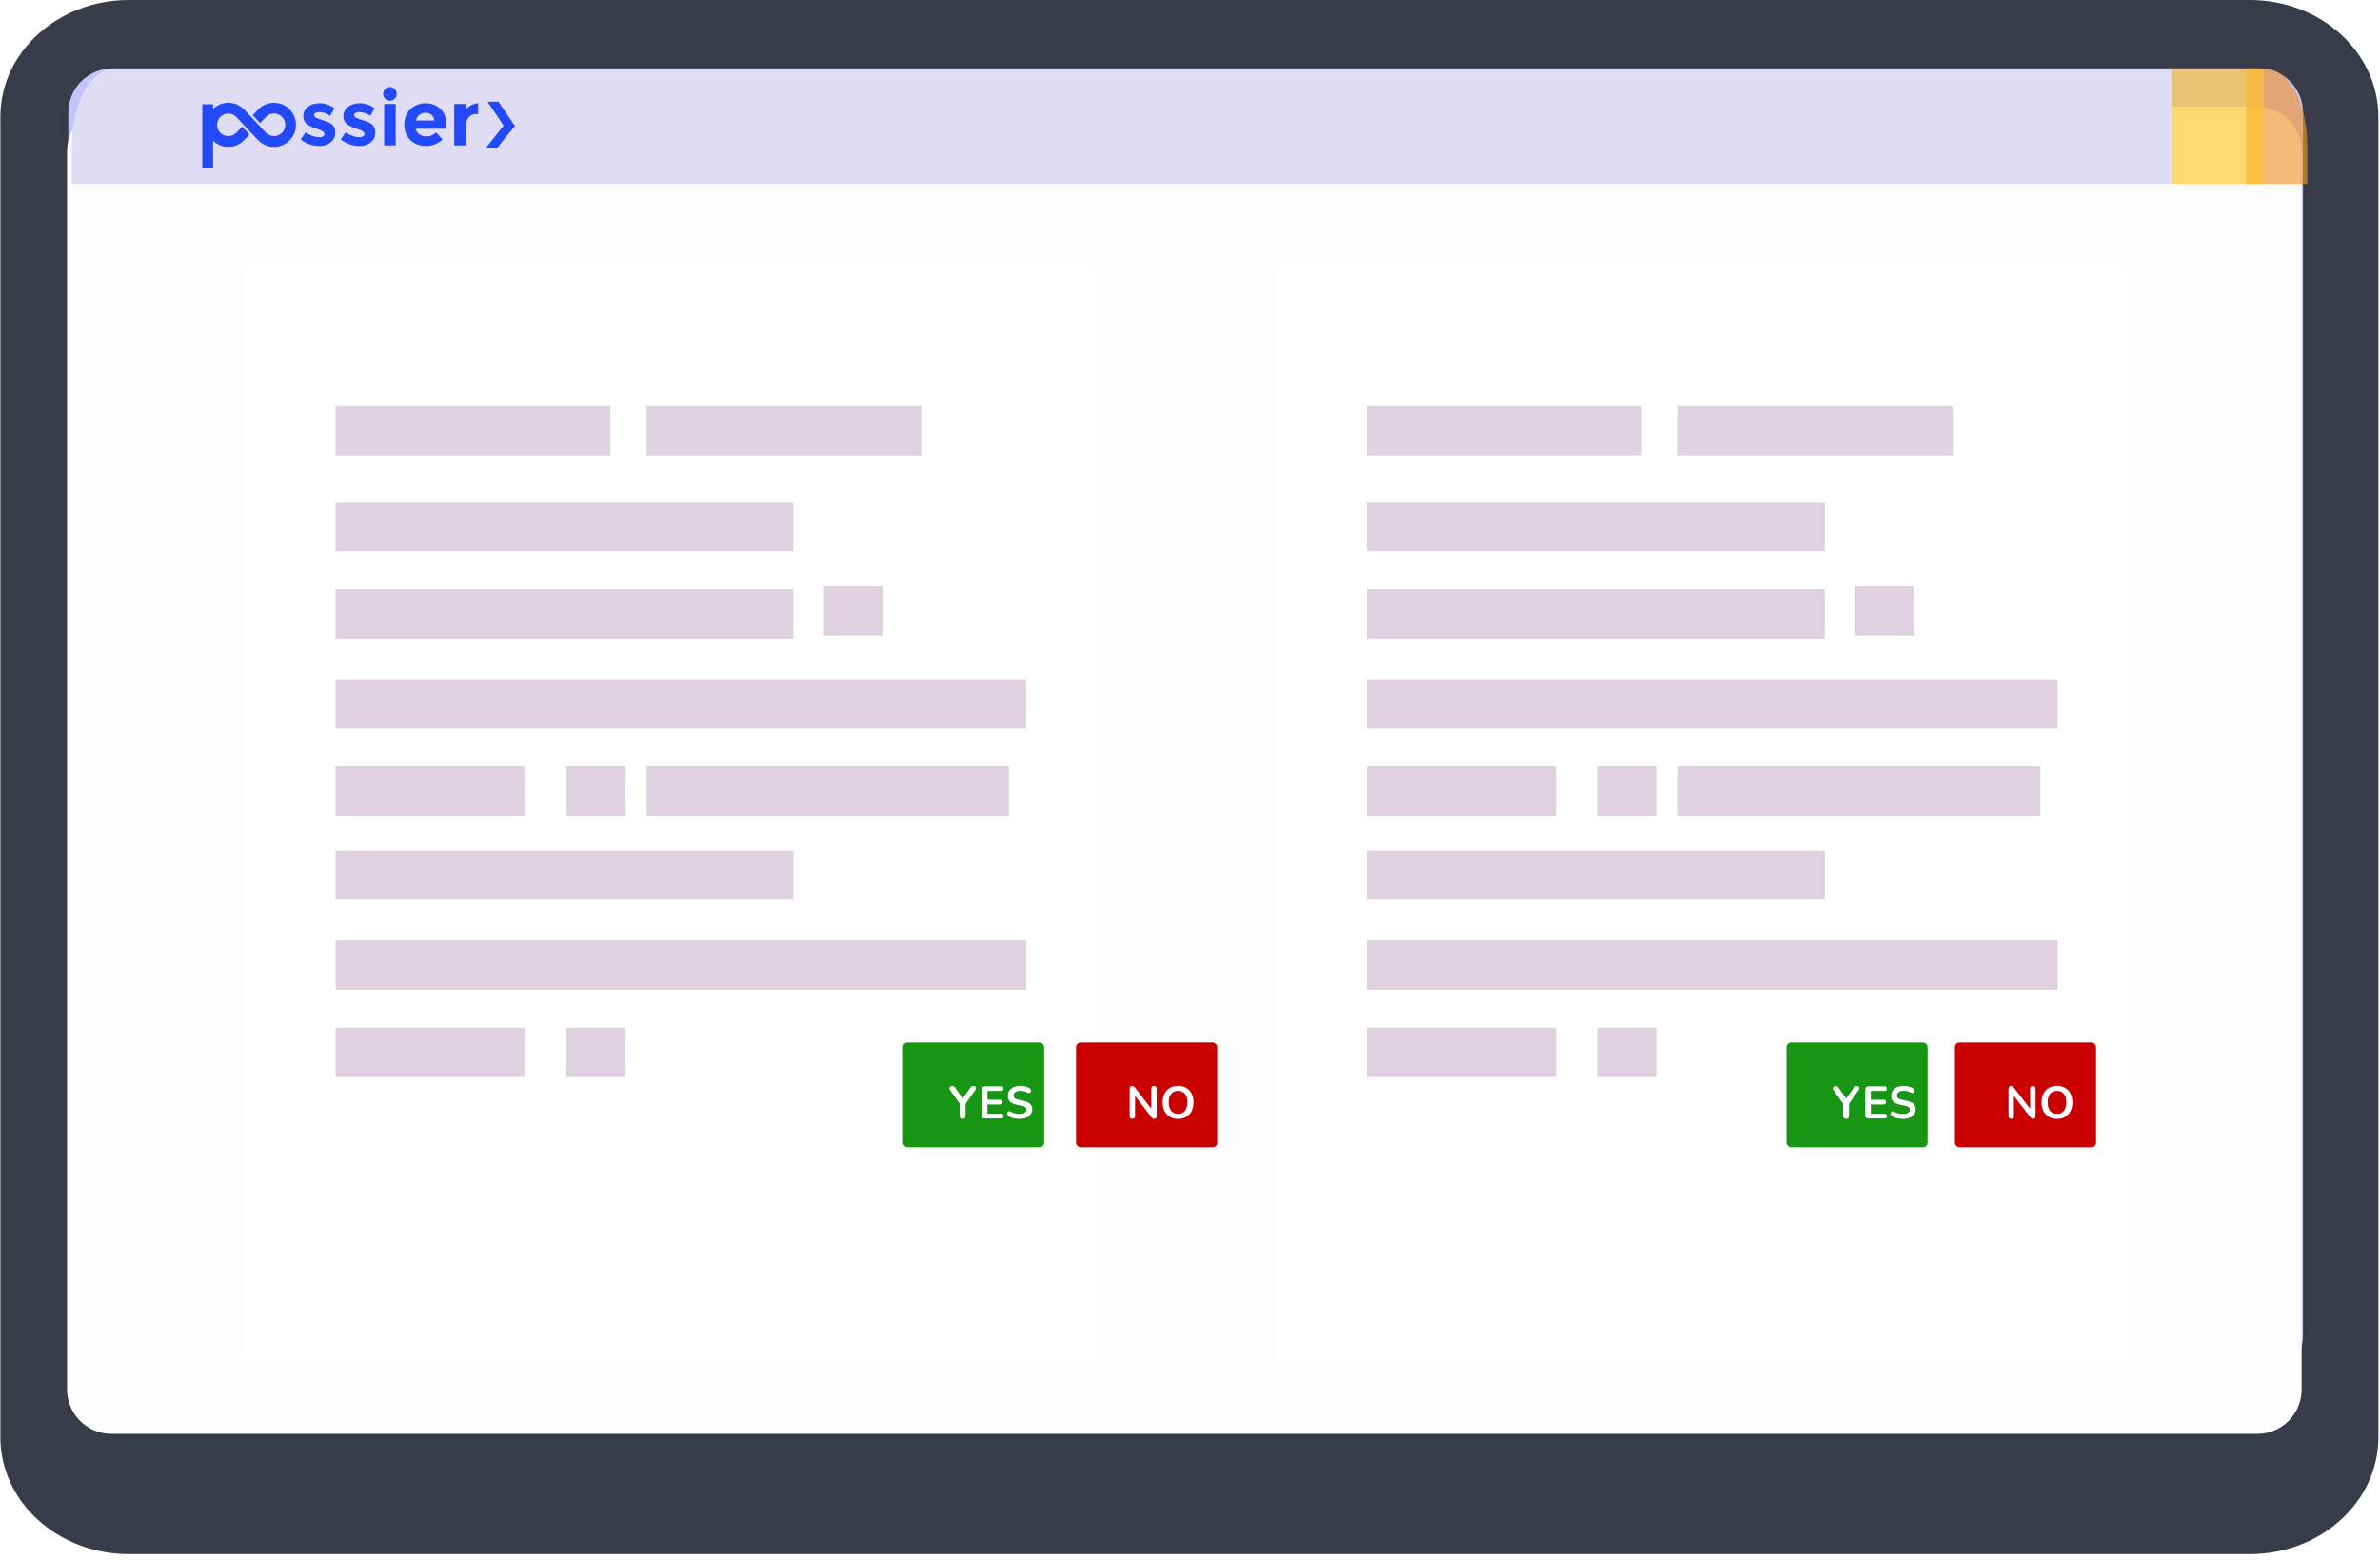<svg width="392" height="257" viewBox="0 0 392 257" fill="none" xmlns="http://www.w3.org/2000/svg">
<g clip-path="url(#clip0_845_7038)">
<path d="M374.149 143.568C374.255 143.36 374.318 143.132 374.334 142.9C374.349 142.666 374.318 142.433 374.242 142.212C371.929 135.57 363.638 111.778 363.282 111.477C362.867 111.12 350.028 97.718 350.028 97.718C347.662 95.251 346.648 97.339 346.648 97.339L339.301 118.996L350.368 149.599C350.52 150.016 350.825 150.36 351.222 150.557C351.618 150.756 352.075 150.795 352.499 150.667L373.114 144.437C373.336 144.369 373.542 144.257 373.72 144.107C373.898 143.959 374.044 143.774 374.149 143.568ZM347.602 105.571C347.234 105.254 346.967 104.834 346.836 104.365C346.706 103.895 346.717 103.398 346.869 102.935C347.022 102.472 347.308 102.065 347.691 101.765C348.076 101.465 348.54 101.285 349.025 101.249C349.511 101.212 349.996 101.321 350.421 101.561C350.845 101.8 351.188 102.16 351.408 102.595C351.627 103.03 351.713 103.52 351.653 104.004C351.595 104.487 351.393 104.943 351.075 105.312C350.649 105.807 350.045 106.112 349.393 106.161C348.742 106.209 348.098 105.998 347.602 105.571Z" fill="url(#paint0_linear_845_7038)"/>
<path opacity="0.85" d="M353.126 125.931C354.709 129.373 354.026 131.788 352.379 132.545C350.695 133.32 348.516 132.19 347.053 129.059C345.629 125.969 346.006 123.328 347.858 122.477C349.764 121.601 351.772 122.991 353.126 125.931ZM355.572 139.388L354.78 119.292L356.075 118.695L356.867 138.792L355.572 139.388ZM348.745 128.154C349.593 130.048 350.73 131.199 351.635 130.781C352.542 130.363 352.386 128.854 351.472 126.867C350.64 125.058 349.599 123.771 348.618 124.226C347.694 124.654 347.9 126.325 348.745 128.159V128.154ZM364.537 128.895C366.11 132.312 365.457 134.745 363.792 135.511C362.127 136.277 359.928 135.156 358.471 131.987C357.061 128.922 357.427 126.257 359.254 125.413C361.166 124.545 363.185 125.961 364.538 128.901L364.537 128.895ZM360.158 131.123C360.995 132.991 362.141 134.168 363.049 133.751C363.956 133.335 363.798 131.822 362.884 129.838C362.041 128.002 361.012 126.741 360.03 127.196C359.107 127.624 359.314 129.295 360.159 131.128L360.158 131.123Z" fill="white"/>
<path d="M348.832 103.467C348.683 103.367 348.568 103.225 348.499 103.06C348.431 102.894 348.413 102.712 348.448 102.536C348.688 100.694 348.474 98.822 347.826 97.082C347.177 95.341 346.114 93.785 344.729 92.549C344.557 92.383 344.459 92.156 344.453 91.917C344.447 91.679 344.536 91.447 344.7 91.273C344.863 91.099 345.088 90.997 345.327 90.987C345.566 90.978 345.798 91.062 345.975 91.222C347.583 92.672 348.812 94.493 349.555 96.526C350.297 98.56 350.53 100.745 350.232 102.889C350.203 103.036 350.138 103.173 350.043 103.289C349.947 103.404 349.825 103.495 349.687 103.552C349.548 103.609 349.398 103.631 349.249 103.616C349.1 103.602 348.957 103.55 348.832 103.467Z" fill="url(#paint1_linear_845_7038)"/>
<path d="M21.239 0H370.554C382.251 0 391.734 8.617 391.734 19.246V236.782C391.734 247.41 382.251 256.026 370.554 256.026H21.239C9.541 256.024 0.059 247.41 0.059 236.782V19.246C0.059 8.617 9.541 0 21.239 0Z" fill="#383C48"/>
<path d="M372.031 11.262H18.538C14.515 11.262 11.254 14.523 11.254 18.545V220.018C11.254 224.04 14.515 227.302 18.538 227.302H372.031C376.054 227.302 379.315 224.04 379.315 220.018V18.545C379.315 14.523 376.054 11.262 372.031 11.262Z" fill="#C4C3FC"/>
<path d="M371.815 17.579H18.325C14.304 17.579 11.045 20.86 11.045 24.907V228.884C11.045 232.931 14.304 236.212 18.325 236.212H371.815C375.836 236.212 379.096 232.931 379.096 228.884V24.907C379.096 20.86 375.836 17.579 371.815 17.579Z" fill="#FCFCFC"/>
<path d="M18.767 11.361H357.711V30.296H11.832V23.88C11.832 20.559 12.563 17.374 13.863 15.027C15.164 12.679 16.928 11.361 18.767 11.361Z" fill="#DFDCF3"/>
<path opacity="0.64" d="M369.922 11.36H373.241C375.039 11.36 376.764 12.678 378.035 15.026C379.306 17.373 380.021 20.558 380.021 23.878V30.295H369.922V11.36Z" fill="#F0942B"/>
<path opacity="0.64" d="M357.709 11.36H370.333V30.295H357.709V11.36Z" fill="#FFC526"/>
<path opacity="0.64" d="M370.33 11.36H372.855V30.295H370.33V11.36Z" fill="#FFC526"/>
<path d="M55.223 21.822C55.234 22.13 55.172 22.437 55.043 22.718C54.914 22.998 54.722 23.245 54.481 23.439C53.987 23.844 53.36 24.047 52.599 24.047C52.056 24.042 51.519 23.951 51.006 23.775C50.469 23.597 49.969 23.323 49.529 22.966L50.366 21.775C51.007 22.3 51.807 22.59 52.636 22.599C52.84 22.61 53.043 22.559 53.219 22.454C53.285 22.414 53.34 22.357 53.378 22.289C53.416 22.221 53.436 22.145 53.435 22.067C53.426 21.974 53.395 21.884 53.343 21.807C53.291 21.729 53.22 21.666 53.137 21.622C52.869 21.456 52.578 21.327 52.275 21.241C51.898 21.123 51.61 21.02 51.412 20.933C51.176 20.829 50.949 20.706 50.733 20.565C50.487 20.42 50.285 20.211 50.15 19.96C50.014 19.708 49.949 19.425 49.961 19.14C49.955 18.84 50.021 18.544 50.154 18.276C50.286 18.007 50.481 17.774 50.722 17.597C51.229 17.2 51.885 17.001 52.688 17.001C53.491 17.001 54.294 17.272 55.097 17.813L54.387 19.081C53.874 18.702 53.256 18.49 52.618 18.473C52.031 18.473 51.737 18.634 51.737 18.954C51.739 19.044 51.766 19.131 51.815 19.205C51.865 19.279 51.935 19.337 52.017 19.373C52.314 19.518 52.624 19.637 52.943 19.728C53.374 19.863 53.682 19.966 53.868 20.036C54.094 20.131 54.313 20.243 54.521 20.373C54.989 20.667 55.223 21.15 55.223 21.822Z" fill="#224AFA"/>
<path d="M61.819 21.82C61.829 22.129 61.768 22.436 61.639 22.717C61.51 22.997 61.318 23.244 61.077 23.437C60.583 23.843 59.955 24.045 59.194 24.045C58.655 24.04 58.12 23.948 57.609 23.772C57.07 23.596 56.567 23.322 56.125 22.965L56.961 21.774C57.602 22.299 58.403 22.589 59.231 22.598C59.436 22.609 59.639 22.558 59.814 22.453C59.881 22.413 59.936 22.356 59.974 22.288C60.012 22.22 60.031 22.143 60.03 22.066C60.022 21.973 59.99 21.883 59.938 21.805C59.886 21.728 59.816 21.665 59.733 21.621C59.467 21.456 59.179 21.329 58.878 21.243C58.501 21.125 58.214 21.022 58.015 20.935C57.779 20.831 57.552 20.708 57.336 20.567C57.09 20.422 56.889 20.213 56.753 19.961C56.617 19.71 56.552 19.427 56.565 19.142C56.559 18.842 56.625 18.546 56.757 18.277C56.889 18.009 57.084 17.776 57.325 17.599C57.833 17.201 58.488 17.003 59.291 17.003C60.095 17.003 60.898 17.273 61.7 17.815L60.99 19.083C60.477 18.704 59.86 18.492 59.222 18.475C58.635 18.475 58.341 18.636 58.341 18.956C58.342 19.046 58.369 19.133 58.419 19.207C58.468 19.281 58.538 19.339 58.62 19.375C58.918 19.52 59.227 19.639 59.546 19.73C59.977 19.865 60.286 19.968 60.472 20.038C60.698 20.133 60.916 20.245 61.124 20.375C61.587 20.667 61.819 21.149 61.819 21.82Z" fill="#224AFA"/>
<path d="M63.435 16.255C63.227 16.043 63.111 15.759 63.111 15.462C63.111 15.166 63.227 14.882 63.435 14.67C63.591 14.512 63.79 14.405 64.008 14.361C64.225 14.317 64.451 14.339 64.656 14.424C64.861 14.509 65.036 14.654 65.158 14.839C65.281 15.024 65.345 15.241 65.344 15.463C65.343 15.684 65.277 15.9 65.154 16.083C65.031 16.267 64.857 16.41 64.653 16.495C64.449 16.58 64.225 16.602 64.008 16.56C63.791 16.517 63.592 16.412 63.435 16.256V16.255ZM65.178 23.945H63.276V17.123H65.178V23.945Z" fill="#224AFA"/>
<path d="M72.889 22.955C72.167 23.662 71.194 24.054 70.183 24.044C69.147 24.044 68.291 23.726 67.615 23.088C66.939 22.45 66.599 21.594 66.594 20.52C66.594 19.446 66.938 18.592 67.628 17.959C68.287 17.336 69.162 16.995 70.069 17.008C70.942 16.985 71.794 17.288 72.457 17.857C73.113 18.424 73.44 19.201 73.44 20.19V21.205H68.476C68.506 21.389 68.573 21.565 68.674 21.722C68.775 21.879 68.907 22.014 69.063 22.117C69.387 22.352 69.778 22.477 70.178 22.472C70.485 22.482 70.79 22.427 71.074 22.311C71.358 22.195 71.614 22.021 71.826 21.799L72.889 22.955ZM71.069 18.909C70.8 18.687 70.46 18.57 70.112 18.579C69.739 18.578 69.376 18.698 69.078 18.922C68.927 19.029 68.8 19.166 68.706 19.326C68.613 19.485 68.554 19.663 68.533 19.847H71.525C71.515 19.668 71.469 19.493 71.391 19.332C71.313 19.171 71.203 19.027 71.069 18.909Z" fill="#224AFA"/>
<path d="M78.402 18.799C77.835 18.799 77.412 18.999 77.133 19.401C76.854 19.802 76.715 20.331 76.715 20.99V23.945H74.812V17.123H76.715V18.027C76.978 17.736 77.291 17.495 77.641 17.317C77.985 17.128 78.37 17.022 78.763 17.009L78.769 18.799H78.402Z" fill="#224AFA"/>
<path d="M35.103 17.172H33.328V27.617H35.103V17.172Z" fill="#224AFA"/>
<path d="M45.123 24.2C44.614 24.2 44.11 24.093 43.644 23.886C43.178 23.678 42.761 23.375 42.42 22.997L41.362 21.866L41.172 21.673L40.143 20.569L39.243 19.608L39.075 19.426L38.938 19.272C38.767 19.094 38.563 18.953 38.337 18.856C38.111 18.759 37.867 18.708 37.621 18.707C37.377 18.706 37.135 18.753 36.909 18.845C36.683 18.937 36.477 19.073 36.304 19.245C35.953 19.592 35.755 20.064 35.753 20.557C35.75 21.05 35.944 21.524 36.291 21.875C36.638 22.225 37.11 22.423 37.603 22.426C38.089 22.426 38.555 22.236 38.902 21.896L39.885 20.849L41.099 22.149L40.316 22.981C39.825 23.53 39.179 23.918 38.463 24.092C37.748 24.266 36.996 24.218 36.308 23.956C35.62 23.693 35.028 23.228 34.61 22.621C34.192 22.015 33.969 21.296 33.969 20.559C33.969 19.823 34.192 19.104 34.61 18.497C35.028 17.891 35.62 17.425 36.308 17.163C36.996 16.9 37.748 16.853 38.463 17.027C39.179 17.201 39.825 17.588 40.316 18.137L41.365 19.262L41.554 19.455L42.581 20.558L43.477 21.517L43.61 21.651C43.641 21.682 43.669 21.714 43.696 21.747L43.738 21.796L43.8 21.861C43.971 22.037 44.177 22.177 44.404 22.273C44.631 22.368 44.874 22.417 45.12 22.416C45.434 22.417 45.742 22.338 46.017 22.187C46.292 22.037 46.524 21.819 46.692 21.555C46.86 21.29 46.959 20.988 46.978 20.675C46.998 20.362 46.939 20.05 46.806 19.766C46.673 19.483 46.47 19.238 46.216 19.053C45.963 18.869 45.667 18.752 45.356 18.712C45.045 18.673 44.73 18.713 44.438 18.828C44.147 18.943 43.89 19.13 43.69 19.372L43.474 19.605L42.843 20.278L41.632 18.975L42.335 18.225C42.728 17.758 43.233 17.397 43.803 17.176C44.372 16.954 44.988 16.881 45.594 16.96C46.199 17.04 46.775 17.272 47.268 17.633C47.76 17.994 48.154 18.474 48.413 19.027C48.671 19.581 48.785 20.191 48.746 20.8C48.706 21.41 48.514 22 48.186 22.515C47.858 23.031 47.406 23.455 46.871 23.75C46.335 24.044 45.734 24.199 45.123 24.2Z" fill="#224AFA"/>
<path d="M82.965 20.671L80.039 24.346L80.055 24.359H81.895L84.773 20.743L82.097 16.769H80.338L82.965 20.671Z" fill="#224AFA"/>
<path d="M82.097 16.768H80.338L83.821 21.939L84.773 20.743L81.969 16.629" fill="#224AFA"/>
<g filter="url(#filter0_d_845_7038)">
<path d="M180.432 39.72H39.91V220.092H180.432V39.72Z" fill="white"/>
</g>
<g opacity="0.2">
<path d="M130.682 97.053H55.277V105.185H130.682V97.053Z" fill="#5E1765"/>
<path d="M169.012 111.885H55.277V120.018H169.012V111.885Z" fill="#5E1765"/>
<path d="M130.682 82.701H55.277V90.834H130.682V82.701Z" fill="#5E1765"/>
<path d="M100.52 66.914H55.277V75.047H100.52V66.914Z" fill="#5E1765"/>
<path d="M86.382 126.236H55.277V134.369H86.382V126.236Z" fill="#5E1765"/>
<path d="M166.183 126.236H106.488V134.369H166.183V126.236Z" fill="#5E1765"/>
<path d="M103.033 126.236H93.293V134.369H103.033V126.236Z" fill="#5E1765"/>
<path d="M145.449 96.576H135.709V104.709H145.449V96.576Z" fill="#5E1765"/>
<path d="M130.682 140.11H55.277V148.243H130.682V140.11Z" fill="#5E1765"/>
<path d="M169.012 154.942H55.277V163.075H169.012V154.942Z" fill="#5E1765"/>
<path d="M86.382 169.296H55.277V177.429H86.382V169.296Z" fill="#5E1765"/>
<path d="M103.033 169.296H93.293V177.429H103.033V169.296Z" fill="#5E1765"/>
<path d="M151.731 66.914H106.488V75.047H151.731V66.914Z" fill="#5E1765"/>
</g>
<g filter="url(#filter1_d_845_7038)">
<path d="M350.313 39.72H209.791V220.092H350.313V39.72Z" fill="white"/>
</g>
<g opacity="0.2">
<path d="M300.567 97.053H225.162V105.185H300.567V97.053Z" fill="#5E1765"/>
<path d="M338.898 111.885H225.162V120.018H338.898V111.885Z" fill="#5E1765"/>
<path d="M300.567 82.701H225.162V90.834H300.567V82.701Z" fill="#5E1765"/>
<path d="M270.405 66.914H225.162V75.047H270.405V66.914Z" fill="#5E1765"/>
<path d="M256.267 126.236H225.162V134.369H256.267V126.236Z" fill="#5E1765"/>
<path d="M336.068 126.236H276.373V134.369H336.068V126.236Z" fill="#5E1765"/>
<path d="M272.917 126.236H263.178V134.369H272.917V126.236Z" fill="#5E1765"/>
<path d="M315.333 96.576H305.594V104.709H315.333V96.576Z" fill="#5E1765"/>
<path d="M300.567 140.11H225.162V148.243H300.567V140.11Z" fill="#5E1765"/>
<path d="M338.898 154.942H225.162V163.075H338.898V154.942Z" fill="#5E1765"/>
<path d="M256.267 169.296H225.162V177.429H256.267V169.296Z" fill="#5E1765"/>
<path d="M272.917 169.296H263.178V177.429H272.917V169.296Z" fill="#5E1765"/>
<path d="M321.616 66.914H276.373V75.047H321.616V66.914Z" fill="#5E1765"/>
</g>
</g>
<rect x="148.734" y="171.75" width="23.25" height="17.25" rx="0.75" fill="#169613"/>
<path d="M158.552 184.31C158.397 184.31 158.277 184.268 158.192 184.182C158.112 184.092 158.072 183.967 158.072 183.807V181.527L158.274 182.105L156.467 179.562C156.402 179.472 156.372 179.377 156.377 179.277C156.387 179.172 156.429 179.085 156.504 179.015C156.579 178.94 156.684 178.902 156.819 178.902C156.919 178.902 157.009 178.927 157.089 178.977C157.174 179.027 157.254 179.105 157.329 179.21L158.672 181.115H158.462L159.812 179.21C159.892 179.1 159.969 179.022 160.044 178.977C160.119 178.927 160.212 178.902 160.322 178.902C160.452 178.902 160.552 178.937 160.622 179.007C160.697 179.072 160.734 179.155 160.734 179.255C160.739 179.355 160.704 179.46 160.629 179.57L158.837 182.105L159.032 181.527V183.807C159.032 184.142 158.872 184.31 158.552 184.31ZM162.222 184.25C162.057 184.25 161.929 184.207 161.839 184.122C161.754 184.032 161.712 183.905 161.712 183.74V179.472C161.712 179.307 161.754 179.182 161.839 179.097C161.929 179.007 162.057 178.962 162.222 178.962H164.899C165.024 178.962 165.119 178.995 165.184 179.06C165.254 179.125 165.289 179.217 165.289 179.337C165.289 179.462 165.254 179.56 165.184 179.63C165.119 179.695 165.024 179.727 164.899 179.727H162.634V181.182H164.734C164.864 181.182 164.962 181.215 165.027 181.28C165.092 181.345 165.124 181.44 165.124 181.565C165.124 181.69 165.092 181.785 165.027 181.85C164.962 181.915 164.864 181.947 164.734 181.947H162.634V183.485H164.899C165.024 183.485 165.119 183.517 165.184 183.582C165.254 183.647 165.289 183.742 165.289 183.867C165.289 183.992 165.254 184.087 165.184 184.152C165.119 184.217 165.024 184.25 164.899 184.25H162.222ZM167.936 184.325C167.716 184.325 167.496 184.308 167.276 184.273C167.056 184.242 166.849 184.195 166.654 184.13C166.459 184.06 166.284 183.975 166.129 183.875C166.039 183.815 165.976 183.742 165.941 183.657C165.906 183.572 165.894 183.49 165.904 183.41C165.919 183.325 165.951 183.252 166.001 183.192C166.056 183.127 166.124 183.087 166.204 183.072C166.284 183.057 166.371 183.08 166.466 183.14C166.686 183.27 166.919 183.365 167.164 183.425C167.409 183.485 167.666 183.515 167.936 183.515C168.331 183.515 168.619 183.45 168.799 183.32C168.979 183.185 169.069 183.012 169.069 182.802C169.069 182.627 169.004 182.49 168.874 182.39C168.749 182.29 168.531 182.207 168.221 182.142L167.396 181.97C166.921 181.87 166.566 181.702 166.331 181.467C166.101 181.227 165.986 180.912 165.986 180.522C165.986 180.277 166.036 180.055 166.136 179.855C166.236 179.655 166.376 179.482 166.556 179.337C166.741 179.192 166.959 179.082 167.209 179.007C167.464 178.927 167.744 178.887 168.049 178.887C168.349 178.887 168.634 178.925 168.904 179C169.174 179.075 169.416 179.185 169.631 179.33C169.711 179.385 169.764 179.452 169.789 179.532C169.819 179.612 169.826 179.692 169.811 179.772C169.796 179.847 169.761 179.912 169.706 179.967C169.651 180.022 169.581 180.055 169.496 180.065C169.416 180.075 169.324 180.05 169.219 179.99C169.034 179.885 168.846 179.81 168.656 179.765C168.466 179.72 168.261 179.697 168.041 179.697C167.811 179.697 167.614 179.73 167.449 179.795C167.284 179.86 167.156 179.952 167.066 180.072C166.981 180.187 166.939 180.325 166.939 180.485C166.939 180.665 166.999 180.81 167.119 180.92C167.239 181.025 167.444 181.107 167.734 181.167L168.551 181.34C169.046 181.445 169.414 181.61 169.654 181.835C169.899 182.06 170.021 182.36 170.021 182.735C170.021 182.975 169.971 183.192 169.871 183.387C169.776 183.582 169.636 183.75 169.451 183.89C169.271 184.03 169.054 184.137 168.799 184.212C168.544 184.288 168.256 184.325 167.936 184.325Z" fill="white"/>
<rect x="177.234" y="171.75" width="23.25" height="17.25" rx="0.75" fill="#C80000"/>
<path d="M186.512 184.31C186.367 184.31 186.254 184.27 186.174 184.19C186.099 184.11 186.062 183.995 186.062 183.845V179.382C186.062 179.227 186.099 179.11 186.174 179.03C186.254 178.945 186.357 178.902 186.482 178.902C186.597 178.902 186.682 178.925 186.737 178.97C186.797 179.01 186.867 179.08 186.947 179.18L189.819 182.907H189.624V179.36C189.624 179.215 189.662 179.102 189.737 179.022C189.817 178.942 189.929 178.902 190.074 178.902C190.219 178.902 190.329 178.942 190.404 179.022C190.479 179.102 190.517 179.215 190.517 179.36V183.86C190.517 184 190.482 184.11 190.412 184.19C190.342 184.27 190.247 184.31 190.127 184.31C190.012 184.31 189.919 184.288 189.849 184.242C189.784 184.197 189.712 184.125 189.632 184.025L186.767 180.297H186.954V183.845C186.954 183.995 186.917 184.11 186.842 184.19C186.767 184.27 186.657 184.31 186.512 184.31ZM194.042 184.325C193.532 184.325 193.085 184.213 192.7 183.987C192.32 183.762 192.025 183.447 191.815 183.042C191.605 182.632 191.5 182.152 191.5 181.602C191.5 181.187 191.56 180.815 191.68 180.485C191.8 180.15 191.97 179.865 192.19 179.63C192.415 179.39 192.682 179.207 192.992 179.082C193.307 178.952 193.657 178.887 194.042 178.887C194.557 178.887 195.005 179 195.385 179.225C195.765 179.445 196.06 179.757 196.27 180.162C196.48 180.567 196.585 181.045 196.585 181.595C196.585 182.01 196.525 182.385 196.405 182.72C196.285 183.055 196.112 183.342 195.887 183.582C195.667 183.822 195.4 184.007 195.085 184.137C194.775 184.263 194.427 184.325 194.042 184.325ZM194.042 183.5C194.367 183.5 194.642 183.425 194.867 183.275C195.097 183.125 195.272 182.907 195.392 182.622C195.517 182.337 195.58 181.997 195.58 181.602C195.58 181.002 195.445 180.537 195.175 180.207C194.91 179.877 194.532 179.712 194.042 179.712C193.722 179.712 193.447 179.787 193.217 179.937C192.987 180.082 192.81 180.297 192.685 180.582C192.565 180.862 192.505 181.202 192.505 181.602C192.505 182.197 192.64 182.662 192.91 182.997C193.18 183.332 193.557 183.5 194.042 183.5Z" fill="white"/>
<rect x="294.234" y="171.75" width="23.25" height="17.25" rx="0.75" fill="#169613"/>
<path d="M304.052 184.31C303.897 184.31 303.777 184.268 303.692 184.182C303.612 184.092 303.572 183.967 303.572 183.807V181.527L303.774 182.105L301.967 179.562C301.902 179.472 301.872 179.377 301.877 179.277C301.887 179.172 301.929 179.085 302.004 179.015C302.079 178.94 302.184 178.902 302.319 178.902C302.419 178.902 302.509 178.927 302.589 178.977C302.674 179.027 302.754 179.105 302.829 179.21L304.172 181.115H303.962L305.312 179.21C305.392 179.1 305.469 179.022 305.544 178.977C305.619 178.927 305.712 178.902 305.822 178.902C305.952 178.902 306.052 178.937 306.122 179.007C306.197 179.072 306.234 179.155 306.234 179.255C306.239 179.355 306.204 179.46 306.129 179.57L304.337 182.105L304.532 181.527V183.807C304.532 184.142 304.372 184.31 304.052 184.31ZM307.722 184.25C307.557 184.25 307.429 184.207 307.339 184.122C307.254 184.032 307.212 183.905 307.212 183.74V179.472C307.212 179.307 307.254 179.182 307.339 179.097C307.429 179.007 307.557 178.962 307.722 178.962H310.399C310.524 178.962 310.619 178.995 310.684 179.06C310.754 179.125 310.789 179.217 310.789 179.337C310.789 179.462 310.754 179.56 310.684 179.63C310.619 179.695 310.524 179.727 310.399 179.727H308.134V181.182H310.234C310.364 181.182 310.462 181.215 310.527 181.28C310.592 181.345 310.624 181.44 310.624 181.565C310.624 181.69 310.592 181.785 310.527 181.85C310.462 181.915 310.364 181.947 310.234 181.947H308.134V183.485H310.399C310.524 183.485 310.619 183.517 310.684 183.582C310.754 183.647 310.789 183.742 310.789 183.867C310.789 183.992 310.754 184.087 310.684 184.152C310.619 184.217 310.524 184.25 310.399 184.25H307.722ZM313.436 184.325C313.216 184.325 312.996 184.308 312.776 184.273C312.556 184.242 312.349 184.195 312.154 184.13C311.959 184.06 311.784 183.975 311.629 183.875C311.539 183.815 311.476 183.742 311.441 183.657C311.406 183.572 311.394 183.49 311.404 183.41C311.419 183.325 311.451 183.252 311.501 183.192C311.556 183.127 311.624 183.087 311.704 183.072C311.784 183.057 311.871 183.08 311.966 183.14C312.186 183.27 312.419 183.365 312.664 183.425C312.909 183.485 313.166 183.515 313.436 183.515C313.831 183.515 314.119 183.45 314.299 183.32C314.479 183.185 314.569 183.012 314.569 182.802C314.569 182.627 314.504 182.49 314.374 182.39C314.249 182.29 314.031 182.207 313.721 182.142L312.896 181.97C312.421 181.87 312.066 181.702 311.831 181.467C311.601 181.227 311.486 180.912 311.486 180.522C311.486 180.277 311.536 180.055 311.636 179.855C311.736 179.655 311.876 179.482 312.056 179.337C312.241 179.192 312.459 179.082 312.709 179.007C312.964 178.927 313.244 178.887 313.549 178.887C313.849 178.887 314.134 178.925 314.404 179C314.674 179.075 314.916 179.185 315.131 179.33C315.211 179.385 315.264 179.452 315.289 179.532C315.319 179.612 315.326 179.692 315.311 179.772C315.296 179.847 315.261 179.912 315.206 179.967C315.151 180.022 315.081 180.055 314.996 180.065C314.916 180.075 314.824 180.05 314.719 179.99C314.534 179.885 314.346 179.81 314.156 179.765C313.966 179.72 313.761 179.697 313.541 179.697C313.311 179.697 313.114 179.73 312.949 179.795C312.784 179.86 312.656 179.952 312.566 180.072C312.481 180.187 312.439 180.325 312.439 180.485C312.439 180.665 312.499 180.81 312.619 180.92C312.739 181.025 312.944 181.107 313.234 181.167L314.051 181.34C314.546 181.445 314.914 181.61 315.154 181.835C315.399 182.06 315.521 182.36 315.521 182.735C315.521 182.975 315.471 183.192 315.371 183.387C315.276 183.582 315.136 183.75 314.951 183.89C314.771 184.03 314.554 184.137 314.299 184.212C314.044 184.288 313.756 184.325 313.436 184.325Z" fill="white"/>
<rect x="321.984" y="171.75" width="23.25" height="17.25" rx="0.75" fill="#C80000"/>
<path d="M331.262 184.31C331.117 184.31 331.004 184.27 330.924 184.19C330.849 184.11 330.812 183.995 330.812 183.845V179.382C330.812 179.227 330.849 179.11 330.924 179.03C331.004 178.945 331.107 178.902 331.232 178.902C331.347 178.902 331.432 178.925 331.487 178.97C331.547 179.01 331.617 179.08 331.697 179.18L334.569 182.907H334.374V179.36C334.374 179.215 334.412 179.102 334.487 179.022C334.567 178.942 334.679 178.902 334.824 178.902C334.969 178.902 335.079 178.942 335.154 179.022C335.229 179.102 335.267 179.215 335.267 179.36V183.86C335.267 184 335.232 184.11 335.162 184.19C335.092 184.27 334.997 184.31 334.877 184.31C334.762 184.31 334.669 184.288 334.599 184.242C334.534 184.197 334.462 184.125 334.382 184.025L331.517 180.297H331.704V183.845C331.704 183.995 331.667 184.11 331.592 184.19C331.517 184.27 331.407 184.31 331.262 184.31ZM338.792 184.325C338.282 184.325 337.835 184.213 337.45 183.987C337.07 183.762 336.775 183.447 336.565 183.042C336.355 182.632 336.25 182.152 336.25 181.602C336.25 181.187 336.31 180.815 336.43 180.485C336.55 180.15 336.72 179.865 336.94 179.63C337.165 179.39 337.432 179.207 337.742 179.082C338.057 178.952 338.407 178.887 338.792 178.887C339.307 178.887 339.755 179 340.135 179.225C340.515 179.445 340.81 179.757 341.02 180.162C341.23 180.567 341.335 181.045 341.335 181.595C341.335 182.01 341.275 182.385 341.155 182.72C341.035 183.055 340.862 183.342 340.637 183.582C340.417 183.822 340.15 184.007 339.835 184.137C339.525 184.263 339.177 184.325 338.792 184.325ZM338.792 183.5C339.117 183.5 339.392 183.425 339.617 183.275C339.847 183.125 340.022 182.907 340.142 182.622C340.267 182.337 340.33 181.997 340.33 181.602C340.33 181.002 340.195 180.537 339.925 180.207C339.66 179.877 339.282 179.712 338.792 179.712C338.472 179.712 338.197 179.787 337.967 179.937C337.737 180.082 337.56 180.297 337.435 180.582C337.315 180.862 337.255 181.202 337.255 181.602C337.255 182.197 337.39 182.662 337.66 182.997C337.93 183.332 338.307 183.5 338.792 183.5Z" fill="white"/>
<defs>
<filter id="filter0_d_845_7038" x="35.721" y="39.72" width="148.9" height="188.75" filterUnits="userSpaceOnUse" color-interpolation-filters="sRGB">
<feFlood flood-opacity="0" result="BackgroundImageFix"/>
<feColorMatrix in="SourceAlpha" type="matrix" values="0 0 0 0 0 0 0 0 0 0 0 0 0 0 0 0 0 0 127 0" result="hardAlpha"/>
<feOffset dy="4.189"/>
<feGaussianBlur stdDeviation="2.095"/>
<feComposite in2="hardAlpha" operator="out"/>
<feColorMatrix type="matrix" values="0 0 0 0 0 0 0 0 0 0 0 0 0 0 0 0 0 0 0.25 0"/>
<feBlend mode="normal" in2="BackgroundImageFix" result="effect1_dropShadow_845_7038"/>
<feBlend mode="normal" in="SourceGraphic" in2="effect1_dropShadow_845_7038" result="shape"/>
</filter>
<filter id="filter1_d_845_7038" x="205.602" y="39.72" width="148.9" height="188.75" filterUnits="userSpaceOnUse" color-interpolation-filters="sRGB">
<feFlood flood-opacity="0" result="BackgroundImageFix"/>
<feColorMatrix in="SourceAlpha" type="matrix" values="0 0 0 0 0 0 0 0 0 0 0 0 0 0 0 0 0 0 127 0" result="hardAlpha"/>
<feOffset dy="4.189"/>
<feGaussianBlur stdDeviation="2.095"/>
<feComposite in2="hardAlpha" operator="out"/>
<feColorMatrix type="matrix" values="0 0 0 0 0 0 0 0 0 0 0 0 0 0 0 0 0 0 0.25 0"/>
<feBlend mode="normal" in2="BackgroundImageFix" result="effect1_dropShadow_845_7038"/>
<feBlend mode="normal" in="SourceGraphic" in2="effect1_dropShadow_845_7038" result="shape"/>
</filter>
<linearGradient id="paint0_linear_845_7038" x1="324.97" y1="105.028" x2="236.896" y2="81.054" gradientUnits="userSpaceOnUse">
<stop stop-color="#FE7062"/>
<stop offset="1" stop-color="#FF928E"/>
</linearGradient>
<linearGradient id="paint1_linear_845_7038" x1="324.11" y1="29.267" x2="335.229" y2="29.267" gradientUnits="userSpaceOnUse">
<stop stop-color="#09005D"/>
<stop offset="1" stop-color="#1A0F91"/>
</linearGradient>
<clipPath id="clip0_845_7038">
<rect width="391.676" height="256.579" fill="white" transform="translate(0.059)"/>
</clipPath>
</defs>
</svg>
